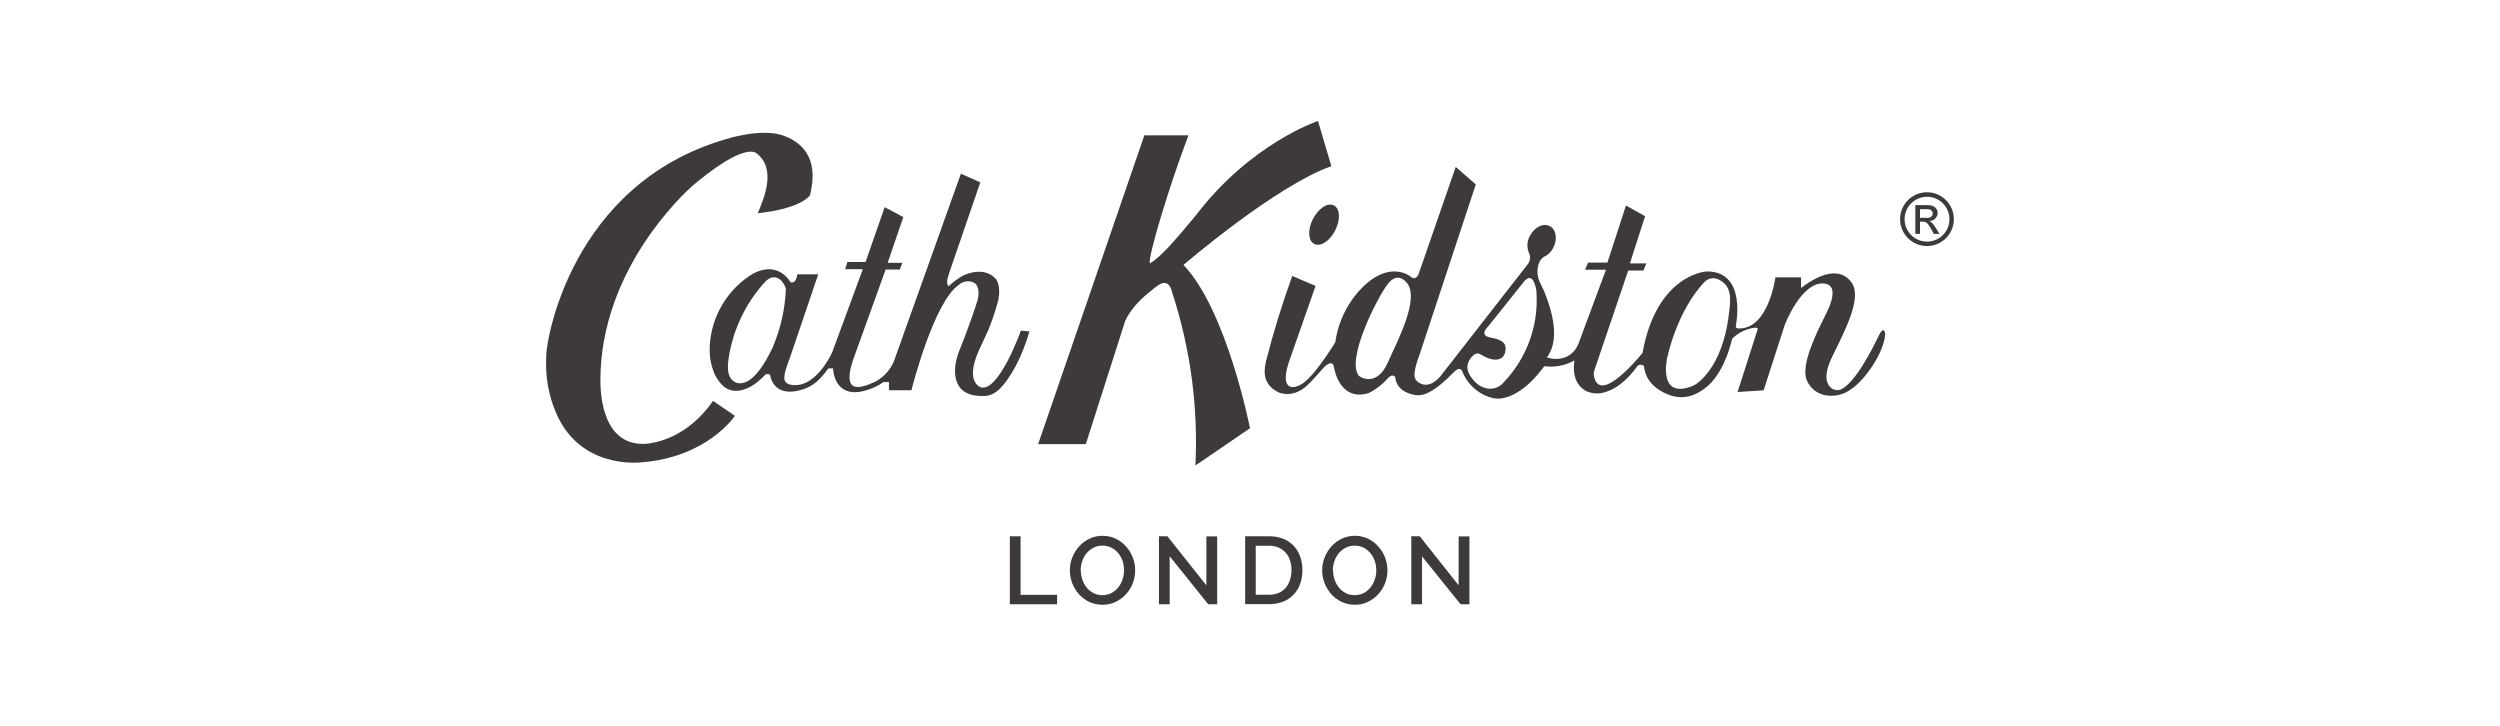 <?xml version="1.0" encoding="UTF-8"?>
<svg id="_레이어_1" data-name=" 레이어 1" xmlns="http://www.w3.org/2000/svg" viewBox="0 0 310 90">
  <defs>
    <style>
      .cls-1 {
        fill: #3e3a39;
      }
    </style>
  </defs>
  <g id="_그룹_46126" data-name=" 그룹 46126">
    <path id="_패스_14862" data-name=" 패스 14862" class="cls-1" d="M238.94,30.51c-1.84,0-3.33-1.5-3.33-3.34s1.5-3.33,3.34-3.33,3.32,1.49,3.33,3.33c0,1.84-1.49,3.34-3.33,3.34h0M238.95,24.4c-1.53,0-2.78,1.24-2.78,2.78s1.24,2.78,2.78,2.78,2.78-1.24,2.78-2.78-1.24-2.78-2.78-2.78h0M237.5,25.44h1.58c.88,0,1.19.55,1.19.93,0,.56-.44,1.03-1.01,1.03h-.02v.02c.31.11.53.41.83.89l.43.7h-.7l-.31-.56c-.45-.81-.63-.96-1.07-.96h-.34v1.51h-.58v-3.57h0ZM238.91,27.02c.44,0,.74-.17.74-.55,0-.32-.26-.53-.64-.53h-.93v1.07h.83,0Z"/>
    <path id="_패스_14863" data-name=" 패스 14863" class="cls-1" d="M126.58,41.03s-2.69,7.53-4.92,7.01c-.18-.06-.35-.16-.48-.29-.45-.45-1.15-1.64.53-4.99l.86-1.88c.44-1.09.82-2.2,1.13-3.33.53-1.91-.14-2.86-.14-2.86-.37-.49-1.59-1.61-4.09-.55-.67.38-1.3.84-1.87,1.37-.16-.38-.29-.49.09-1.63s3.87-11.27,3.87-11.27l-2.41-1.07-8.31,23.27c-.44,1.03-1.2,1.89-2.17,2.45-1.44.67-4.85,2.31-2.56-3.54,2.13-5.92,3.71-10.3,3.71-10.3h1.76l.31-.83h-1.82l1.94-5.67-2.31-1.23-2.37,6.8h-2.25l-.28.89h2.19l-3.78,10.26s-2.17,4.97-5.47,3.99c-.36-.29-.96-.33.19-3.21l3.53-10.4h-2.59s-.11.92-.55.99c-.1.03-.2.02-.29-.02l-.09-.13c-.15-.22-1.57-2.47-4.53-.95-3.23,1.94-5.26,5.38-5.41,9.14,0,.43,0,.86.05,1.29.1.73.3,1.44.59,2.12.64,1.19,1.52,2.31,3.29,1.93.75-.21,1.55-.46,3.05-2,.22,0,.5.03.5.03,0,0,.27,3.1,4.11,1.85.49-.18,1.67-.49,3.12-2.59h.59s.05,3.37,3.27,2.91c1.07-.18,2.09-.59,2.98-1.21h.68v1.01h2.79s2.73-10.94,5.89-13.08c.5-.45,1.23-.56,1.84-.27.76.41.63,1.61.45,2.25-.17.6-1.37,4.11-2.39,6.57-.16.47-.28.96-.35,1.45-.2,1.87.32,4.01,3.81,3.78,1.21-.15,2.24-1.09,3.69-3.72.71-1.37,1.27-2.8,1.69-4.28-.76-.07-1.07-.09-1.07-.09M95.84,43.03c-2.39,5.06-4.07,4.5-4.44,4.46-1.22-.43-1.14-1.71-1.14-2.35.42-3.82,2.05-7.41,4.65-10.23.21-.22.47-.39.75-.49,1.26-.31,1.79,1.35,1.79,1.35-.09,2.5-.64,4.96-1.62,7.26"/>
    <path id="_패스_14864" data-name=" 패스 14864" class="cls-1" d="M141.9,16.78l-13.17,38.29h5.91l4.81-15.04s.47-1.82,3.44-4.1c.69-.55,1.98-1.79,2.49.43,2.24,6.89,3.21,14.13,2.85,21.36,1.23-.84,6.77-4.62,6.77-4.62,0,0-2.88-14.65-8.25-20.25.35-.29,11.45-9.8,18.34-12.25-.21-.7-1.66-5.6-1.66-5.6,0,0-8.35,2.77-15.15,11.71-2.45,2.95-4.43,5.28-5.71,5.95-.23-.75,2.29-9.27,4.8-15.88h-5.47Z"/>
    <path id="_패스_14865" data-name=" 패스 14865" class="cls-1" d="M162.8,27.16c-.67,1.32-.59,2.71.17,3.09.77.39,1.93-.36,2.6-1.69s.6-2.71-.17-3.09c-.76-.39-1.93.37-2.6,1.69"/>
    <path id="_패스_14866" data-name=" 패스 14866" class="cls-1" d="M233.68,41.14c-.1-.27-.29-.38-.75.56-.51,1.05-2.84,5.87-4.73,6.62-.35.12-.74.06-1.05-.15-.55-.39-1.2-1.37.02-3.89,1.63-3.35,3.79-7.38,2.41-9.27s-3.81-1.17-6.25.7v-1.32h-3.18s-.83,6.43-4.57,6.34c-.06,0-.3,0-.35-.24.04-.23,1.41-6.83-3.57-6.83-.46,0-6.29.66-7.99,10.11-.61.73-5.11,6.17-5.97,3.08-.09-.3-.1-.63,0-.93.95-2.82,4.2-12.37,4.2-12.37h1.88l.37-.89h-2.04l1.88-5.85-2.37-1.33-2.3,7.08h-2.4l-.37.89h2.59l-3.41,9.17s-.85,2.55-3.91,1.72c.31-.55,2.01-2.47-.33-8.19l-.59-1.25c-.36-.81-.34-1.74.05-2.54.12-.19.28-.36.46-.49.52-.23.94-.63,1.19-1.14.56-1.07.37-2.28-.43-2.69s-1.89.11-2.45,1.19c-.36.62-.42,1.36-.17,2.03.24.43.23.96-.02,1.39-.23.29-10.72,13.75-10.72,13.75,0,0-1.41,2.09-2.95.99-.28-.28-.98-.4.21-3.55,1.05-3.16,6.93-20.97,6.93-20.97l-2.49-2.17-4.53,13.07s-.29,1.21-1.1.51c0,0-2.32-1.95-5.63,1.05-2,1.88-3.29,4.38-3.67,7.1,0,0-2.71,4.5-4.36,5.31s-2.28-.31-1.36-2.95,3.27-9.34,3.27-9.34l-2.89-1.23c-1.27,3.49-2.36,7.04-3.27,10.64-.15.76-.65,2.71,1.58,3.8.5.2,2.15.65,3.85-1.17.33-.3,1.85-2.03,1.85-2.03,0,0,.97-.91,1.13-.04s.97,4.33,4.31,3.33c.89-.43,1.69-1.04,2.34-1.78.13-.12.61-.7.99-.21,0,.2.07,1.82,2.52,2.24.49,0,1.55.33,4.46-2.58.47-.46.89-.95,1.27-.49.56,1.52,1.77,2.72,3.29,3.27.45.17.92.25,1.4.23,1.01-.09,3.11-.71,5.53-4.02,1.3.17,2.61-.08,3.75-.72-.08.41-.47,2.79,1.48,3.82.54.24,1.13.33,1.72.25,1.05-.15,2.72-.83,4.49-3.22.14-.28.48-.4.76-.26.06.03.12.07.17.12.03.27.11,2.1,2.41,3.26.69.31,3.11,1.69,5.99-1.28.35-.43,1.69-1.9,2.53-5.38.56-.56,1.24-.97,2-1.19.27-.09,1.41-.4,1.13.11-.16.51-2.46,7.69-2.46,7.69l3.23-.21,2.61-8.08s2.11-5.59,5.03-5.15c.36.05.67.28.82.61.16.47.18,1.34-.68,3.06-1.22,2.43-3.16,6.3-2.46,8.23.45,1.19,1.59,1.98,2.87,2,.92.05,1.82-.21,2.57-.75,1.83-1.17,4.09-4.55,4.29-6.69.03-.18,0-.36-.03-.54M172.06,45.02c-1.31,2.87-3.3,1.89-3.6,1.53-1.49-2.03,2.15-9.35,3.59-11.29,1.41-1.89,2.57.05,2.57.05,1.17,2.08-1.09,6.49-2.56,9.7M186.45,47.42c-.59.72-1.58.98-2.45.64-.41-.15-.78-.38-1.08-.69-1.08-1.12-1.04-1.85-.89-2.32.07-.21.16-.4.29-.58.69-.95,1.13-.61,1.49-.4,1.41.83,2.59.67,2.83-.4s-.27-1.54-1.81-1.81-.29-1.39-.29-1.39l4.6-5.75c.72-.61,1.03.03,1.24.73.1.32.15.66.15,1,.22,4.06-1.26,8.03-4.08,10.96M214.34,39.31c-.85,6.19-3.7,8.17-4.33,8.5-4.31,1.79-3.38-2.93-3.29-3.42,1.53-6.55,4.7-9.48,4.7-9.48.33-.31,1.17-.83,2.35.19,1.08.94.76,2.72.56,4.21"/>
    <path id="_패스_14867" data-name=" 패스 14867" class="cls-1" d="M96.94,16.75c2.19.72,4.75,2.55,3.49,7.48,0,0-1.04,1.63-6.46,2.21.71-1.77,2.43-5.54-.25-7.51-.48-.22-2.18-.67-7.9,4.15-.91.83-11.36,10.29-11.37,24.08,0,1.94.35,8.39,5.9,7.85.83-.13,4.81-.63,8.07-5.3,2.08,1.42,2.71,1.85,2.71,1.85,0,0-3.37,5.13-11.59,5.77-.41.04-7.93.85-10.77-6.59-.65-1.65-1.01-3.4-1.05-5.18-.01-.64-.01-.98.02-1.53-.02-1.61,2.97-21.19,22.32-26.79,0,0,4.25-1.35,6.87-.49"/>
    <path id="_패스_14868" data-name=" 패스 14868" class="cls-1" d="M125.22,74.93v-8.43h1.33v7.26h4.53v1.17h-5.86Z"/>
    <path id="_패스_14869" data-name=" 패스 14869" class="cls-1" d="M136.7,74.99c-.57,0-1.13-.12-1.65-.36-.48-.23-.92-.56-1.27-.96-.72-.82-1.12-1.87-1.12-2.95,0-.55.1-1.1.31-1.61.2-.5.48-.97.85-1.37.36-.4.8-.72,1.29-.95.51-.24,1.06-.36,1.62-.35.57,0,1.13.12,1.65.37.48.24.92.57,1.27.98,1.1,1.24,1.41,3,.81,4.55-.2.5-.48.96-.85,1.36-.36.39-.8.71-1.29.94-.5.24-1.06.36-1.61.35M134.02,70.72c0,.39.07.78.19,1.15.12.36.3.69.54.99.23.29.52.52.85.69.35.17.73.26,1.11.25.39,0,.78-.09,1.13-.27.32-.18.61-.42.84-.71s.41-.63.52-.99c.24-.74.24-1.54,0-2.27-.12-.35-.3-.68-.54-.97-.23-.28-.52-.51-.85-.68-.34-.17-.72-.26-1.1-.25-.4,0-.79.08-1.14.27-.33.17-.61.41-.85.69-.23.29-.41.62-.53.98s-.18.74-.19,1.12"/>
    <path id="_패스_14870" data-name=" 패스 14870" class="cls-1" d="M145.04,68.99v5.94h-1.33v-8.43h1.05l4.83,6.08v-6.07h1.34v8.42h-1.11l-4.77-5.94h0Z"/>
    <path id="_패스_14871" data-name=" 패스 14871" class="cls-1" d="M154.4,74.93v-8.43h2.99c.61-.01,1.22.1,1.79.33.49.2.92.51,1.28.9.35.39.61.84.78,1.33.18.53.26,1.08.26,1.63,0,.59-.09,1.18-.29,1.74-.18.5-.46.95-.83,1.33-.36.37-.81.67-1.29.85-.54.21-1.12.31-1.7.3h-2.99v.02ZM160.15,70.71c0-.42-.06-.83-.19-1.23-.11-.35-.29-.68-.54-.95-.24-.27-.54-.48-.87-.63-.37-.15-.77-.23-1.17-.23h-1.67v6.08h1.67c.41,0,.81-.07,1.18-.23.33-.14.63-.36.87-.64.24-.28.42-.61.53-.97.12-.39.18-.8.18-1.21"/>
    <path id="_패스_14872" data-name=" 패스 14872" class="cls-1" d="M168,74.99c-.57,0-1.13-.12-1.65-.36-.49-.23-.92-.56-1.28-.96-.72-.82-1.12-1.87-1.12-2.95,0-.55.1-1.1.31-1.61.2-.5.48-.97.85-1.37.36-.4.8-.72,1.28-.95,1.04-.48,2.23-.47,3.27.02.48.24.92.57,1.27.98,1.1,1.24,1.41,3,.81,4.55-.2.5-.48.96-.85,1.36-.36.39-.8.71-1.29.94-.5.24-1.05.36-1.61.35M165.3,70.72c0,.39.06.78.19,1.15.12.36.3.69.54.99.23.29.52.52.85.69.35.17.73.26,1.11.25.39,0,.78-.09,1.13-.27.32-.18.61-.42.84-.71.23-.3.4-.63.52-.99.12-.36.18-.73.18-1.11s-.06-.79-.19-1.16c-.12-.35-.3-.68-.54-.97-.23-.28-.52-.51-.85-.68-.34-.17-.72-.26-1.1-.25-.4,0-.79.08-1.14.27-.33.17-.61.41-.85.69-.23.29-.41.62-.53.98s-.18.74-.19,1.12"/>
    <path id="_패스_14873" data-name=" 패스 14873" class="cls-1" d="M176.33,68.99v5.94h-1.33v-8.43h1.05l4.82,6.08v-6.07h1.34v8.42h-1.1l-4.78-5.94Z"/>
  </g>
</svg>
